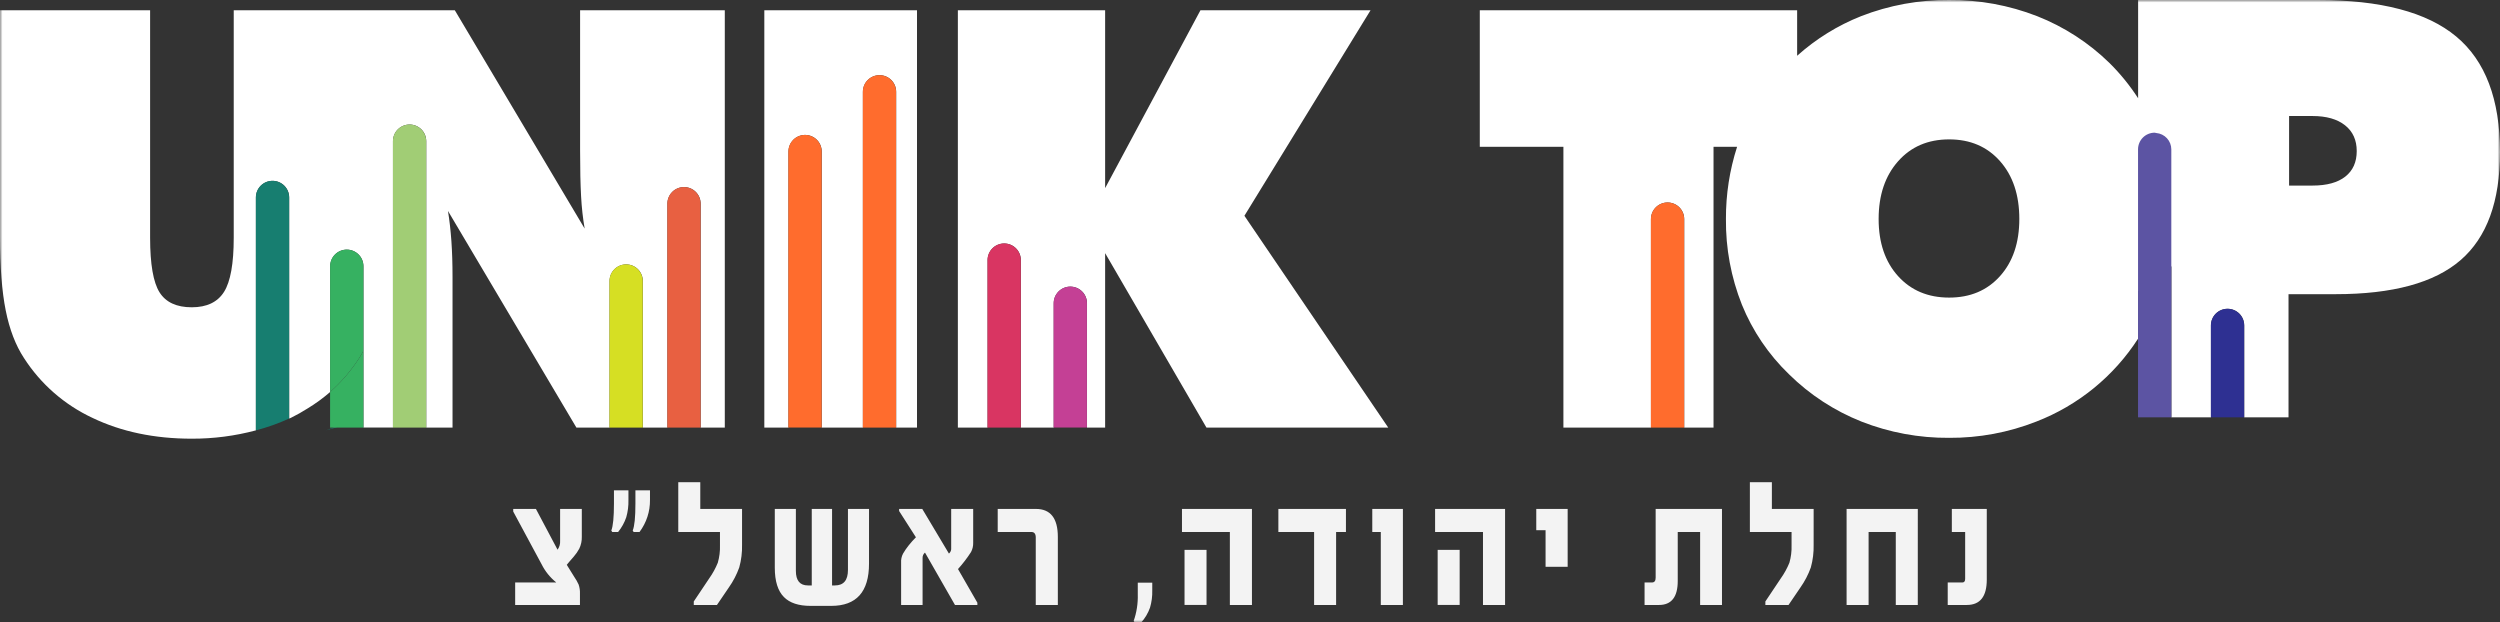 <svg width="486" height="121" viewBox="0 0 486 121" fill="none" xmlns="http://www.w3.org/2000/svg">
    <rect x="0" y="0" width="486" height="121" fill="#333333" stroke="none"/>
    <mask id="mask0_22_63" style="mask-type:luminance" maskUnits="userSpaceOnUse" x="0" y="0" width="486" height="121">
        <path d="M0 121H486V0H0V121Z" fill="white"/>
    </mask>
    <g mask="url(#mask0_22_63)">
        <path d="M148.585 83.121H153.276V29.46C153.276 29.035 153.36 28.615 153.522 28.223C153.685 27.831 153.923 27.475 154.224 27.175C154.524 26.875 154.881 26.637 155.273 26.474C155.666 26.312 156.086 26.228 156.511 26.228C156.936 26.228 157.357 26.312 157.749 26.474C158.142 26.637 158.498 26.875 158.799 27.175C159.099 27.475 159.338 27.831 159.5 28.223C159.663 28.615 159.746 29.035 159.746 29.46V83.121H167.748V17.842C167.748 17.418 167.831 16.998 167.993 16.606C168.156 16.214 168.394 15.857 168.694 15.557C168.995 15.257 169.351 15.019 169.744 14.857C170.136 14.694 170.557 14.611 170.982 14.611C171.407 14.61 171.828 14.694 172.22 14.856C172.613 15.018 172.97 15.257 173.27 15.557C173.571 15.857 173.809 16.213 173.972 16.605C174.134 16.997 174.218 17.418 174.217 17.842V83.121H178.265V1.995H148.585V83.121Z" fill="white"/>
        <path d="M112.771 29.201C112.771 32.896 112.836 35.888 112.965 38.179C113.073 40.278 113.304 42.369 113.658 44.44L88.416 1.995H45.437V46.216C45.437 51.24 44.808 54.75 43.55 56.744C42.293 58.738 40.203 59.735 37.282 59.736C34.322 59.736 32.232 58.766 31.013 56.827C29.794 54.888 29.183 51.351 29.181 46.215V1.995H0V45.993C0 51.868 0.37 56.652 1.11 60.346C1.849 64.04 3.033 67.125 4.66 69.601C7.909 74.657 12.526 78.691 17.975 81.236C23.598 83.933 30.033 85.281 37.282 85.281C41.492 85.294 45.684 84.749 49.75 83.662V38.386C49.75 37.529 50.091 36.707 50.698 36.101C51.305 35.495 52.127 35.154 52.986 35.154C53.843 35.154 54.666 35.495 55.273 36.101C55.88 36.707 56.221 37.529 56.221 38.386V81.364C56.322 81.316 56.432 81.284 56.534 81.237C57.651 80.686 58.737 80.076 59.788 79.408C61.342 78.464 62.814 77.39 64.186 76.198V51.756C64.186 50.899 64.527 50.077 65.134 49.471C65.74 48.865 66.563 48.525 67.421 48.525C68.279 48.525 69.102 48.865 69.709 49.471C70.316 50.077 70.657 50.899 70.657 51.756V83.119H76.394V27.438C76.394 26.581 76.735 25.759 77.342 25.153C77.949 24.547 78.771 24.206 79.629 24.206C80.487 24.206 81.31 24.547 81.917 25.153C82.524 25.759 82.865 26.581 82.865 27.438V83.121H87.972V53.863C87.972 51.276 87.898 48.939 87.75 46.852C87.601 44.764 87.379 42.815 87.084 41.006L112.052 83.121H118.496V54.628C118.496 53.771 118.836 52.949 119.443 52.343C120.05 51.737 120.873 51.397 121.731 51.397C122.589 51.397 123.412 51.737 124.018 52.343C124.625 52.949 124.966 53.771 124.966 54.628V83.121H129.741V39.597C129.741 38.74 130.082 37.918 130.689 37.312C131.295 36.706 132.118 36.366 132.976 36.366C133.834 36.366 134.657 36.706 135.264 37.312C135.87 37.918 136.211 38.74 136.211 39.597V83.121H140.9V1.995H112.771V29.201Z" fill="white"/>
        <path d="M266.435 1.995H233.368L214.837 36.573V1.995H186.209V83.121H191.987V50.56C191.987 50.135 192.071 49.715 192.234 49.323C192.396 48.931 192.635 48.575 192.935 48.275C193.236 47.975 193.592 47.737 193.985 47.575C194.378 47.413 194.798 47.329 195.223 47.33C195.648 47.33 196.068 47.413 196.461 47.575C196.853 47.738 197.21 47.976 197.51 48.276C197.81 48.576 198.048 48.932 198.211 49.324C198.373 49.715 198.457 50.136 198.457 50.56V83.121H204.843V58.947C204.843 58.09 205.184 57.268 205.791 56.662C206.398 56.056 207.22 55.716 208.078 55.716C208.937 55.716 209.759 56.056 210.366 56.662C210.973 57.268 211.314 58.09 211.314 58.947V83.121H214.837V49.208L234.534 83.121H269.873L241.913 41.949L266.435 1.995Z" fill="white"/>
        <path d="M477.482 7.094C471.806 2.366 462.827 0.001 450.548 0.001H415.65V19.098C414.047 16.622 412.182 14.325 410.086 12.248C406.046 8.299 401.254 5.2 395.994 3.132C390.549 1.015 384.75 -0.047 378.907 0.001C373.064 -0.047 367.265 1.015 361.82 3.132C357.244 4.946 353.026 7.556 349.363 10.842V1.995H287.671V28.539H303.926V83.121H320.946V42.593C320.946 42.169 321.03 41.748 321.192 41.356C321.355 40.964 321.593 40.608 321.893 40.308C322.193 40.008 322.55 39.77 322.942 39.607C323.335 39.445 323.756 39.361 324.18 39.361C324.605 39.361 325.026 39.444 325.419 39.607C325.812 39.769 326.169 40.007 326.469 40.307C326.77 40.607 327.008 40.964 327.171 41.356C327.333 41.748 327.417 42.169 327.416 42.593V83.121H333.11V28.539H337.69C336.233 33.069 335.502 37.8 335.522 42.559C335.463 48.267 336.518 53.932 338.628 59.237C340.698 64.334 343.817 68.94 347.782 72.758C351.814 76.737 356.607 79.865 361.874 81.957C367.297 84.087 373.079 85.159 378.906 85.115C384.706 85.151 390.459 84.079 395.855 81.957C403.996 78.805 410.927 73.155 415.65 65.82V56.658L422.12 51.77V81.127H429.81V63.26C429.81 62.403 430.151 61.581 430.757 60.975C431.364 60.369 432.187 60.028 433.045 60.028C433.903 60.028 434.726 60.369 435.333 60.975C435.939 61.581 436.28 62.403 436.28 63.26V81.126H444.888V57.188H454.042C465.139 57.188 473.239 54.981 478.343 50.566C483.448 46.152 486 39.161 486 29.592C486 19.323 483.161 11.823 477.482 7.094M388.809 53.67C386.313 56.46 383.012 57.853 378.907 57.852C374.801 57.85 371.491 56.455 368.976 53.668C366.461 50.879 365.204 47.176 365.206 42.558C365.208 37.941 366.464 34.21 368.976 31.365C371.49 28.52 374.8 27.097 378.907 27.097C383.013 27.096 386.314 28.509 388.811 31.336C391.306 34.163 392.554 37.903 392.556 42.559C392.556 47.177 391.307 50.88 388.811 53.668M455.93 34.329C454.451 35.493 452.324 36.075 449.55 36.075H444.999V22.554H449.549C452.249 22.554 454.357 23.155 455.873 24.355C457.39 25.556 458.148 27.227 458.148 29.368C458.148 31.512 457.408 33.165 455.929 34.328" fill="white"/>
        <path d="M69.785 81.363C67.7 82.318 65.534 83.087 63.314 83.661L69.785 81.363Z" fill="#177E70"/>
        <path d="M52.97 35.155C52.112 35.155 51.289 35.495 50.683 36.101C50.077 36.707 49.736 37.528 49.736 38.385V83.661C51.955 83.087 54.12 82.318 56.204 81.363V38.385C56.204 37.961 56.12 37.541 55.958 37.149C55.795 36.757 55.557 36.401 55.257 36.101C54.956 35.801 54.6 35.563 54.207 35.401C53.815 35.239 53.395 35.155 52.97 35.155Z" fill="#177E70"/>
        <path d="M121.714 51.397C120.856 51.397 120.034 51.737 119.427 52.343C118.821 52.948 118.48 53.77 118.48 54.627V83.121H124.948V54.627C124.948 54.202 124.864 53.782 124.702 53.391C124.539 52.999 124.301 52.642 124.001 52.343C123.7 52.043 123.344 51.805 122.952 51.642C122.559 51.48 122.139 51.397 121.714 51.397Z" fill="#D6DF23"/>
        <path d="M132.96 36.366C132.102 36.366 131.28 36.706 130.673 37.312C130.067 37.918 129.726 38.739 129.726 39.596V83.12H136.194V39.596C136.194 39.172 136.11 38.752 135.948 38.36C135.785 37.968 135.547 37.612 135.247 37.312C134.946 37.012 134.59 36.774 134.198 36.612C133.805 36.449 133.385 36.366 132.96 36.366Z" fill="#E86041"/>
        <path d="M156.496 26.228C156.071 26.228 155.65 26.311 155.258 26.473C154.865 26.636 154.508 26.873 154.208 27.174C153.907 27.474 153.669 27.83 153.506 28.222C153.344 28.614 153.26 29.034 153.26 29.458V83.119H159.73V29.458C159.73 29.034 159.647 28.614 159.484 28.222C159.322 27.83 159.083 27.474 158.783 27.174C158.483 26.874 158.126 26.636 157.734 26.474C157.341 26.311 156.92 26.228 156.496 26.228Z" fill="#FF6C2D"/>
        <path d="M170.967 14.611C170.543 14.611 170.122 14.694 169.729 14.857C169.337 15.019 168.98 15.257 168.68 15.557C168.38 15.857 168.141 16.214 167.979 16.606C167.817 16.998 167.733 17.418 167.733 17.842V83.121H174.201V17.842C174.202 17.418 174.118 16.998 173.956 16.606C173.793 16.214 173.555 15.857 173.255 15.557C172.954 15.257 172.598 15.019 172.205 14.857C171.813 14.694 171.392 14.611 170.967 14.611Z" fill="#FF6C2D"/>
        <path d="M195.207 47.329C194.349 47.329 193.527 47.669 192.92 48.275C192.314 48.881 191.973 49.703 191.973 50.559V83.12H198.441V50.559C198.441 50.135 198.357 49.715 198.195 49.323C198.032 48.931 197.794 48.575 197.494 48.275C197.194 47.975 196.837 47.737 196.445 47.575C196.052 47.413 195.632 47.329 195.207 47.329Z" fill="#D93562"/>
        <path d="M208.062 55.715C207.638 55.715 207.217 55.798 206.824 55.961C206.432 56.123 206.075 56.361 205.774 56.661C205.474 56.961 205.236 57.317 205.073 57.709C204.91 58.101 204.827 58.521 204.827 58.945V83.119H211.297V58.945C211.297 58.521 211.213 58.101 211.051 57.709C210.888 57.317 210.65 56.961 210.35 56.661C210.049 56.361 209.693 56.123 209.3 55.961C208.908 55.799 208.487 55.715 208.062 55.715Z" fill="#C44095"/>
        <path d="M324.166 39.361C323.308 39.361 322.486 39.702 321.879 40.307C321.273 40.913 320.932 41.735 320.932 42.591V83.12H327.4V42.591C327.4 42.167 327.316 41.747 327.154 41.355C326.991 40.963 326.753 40.607 326.453 40.307C326.153 40.008 325.796 39.77 325.404 39.607C325.011 39.445 324.591 39.361 324.166 39.361Z" fill="#FF6C2D"/>
        <path d="M419.188 25.858C419.083 25.831 418.977 25.81 418.87 25.794C418.445 25.794 418.024 25.877 417.632 26.039C417.239 26.201 416.883 26.439 416.582 26.739C416.282 27.039 416.043 27.395 415.881 27.788C415.718 28.18 415.634 28.6 415.634 29.024V81.126H422.105V29.025C422.1 28.229 421.799 27.464 421.259 26.878C420.72 26.293 419.982 25.929 419.188 25.858Z" fill="#5C54A3"/>
        <path d="M433.029 60.029C432.172 60.029 431.349 60.369 430.743 60.975C430.136 61.581 429.795 62.402 429.795 63.259V81.126H436.263V63.259C436.263 62.835 436.18 62.415 436.017 62.023C435.855 61.631 435.616 61.275 435.316 60.975C435.016 60.675 434.659 60.437 434.267 60.275C433.875 60.112 433.454 60.029 433.029 60.029Z" fill="#2E3092"/>
        <path d="M69.832 69.601C68.26 72.052 66.354 74.273 64.169 76.2V83.121H70.639V68.216C70.378 68.688 70.121 69.165 69.832 69.601Z" fill="#36B161"/>
        <path d="M67.405 48.525C66.98 48.525 66.559 48.608 66.167 48.771C65.774 48.933 65.418 49.172 65.117 49.472C64.817 49.772 64.579 50.128 64.416 50.52C64.254 50.912 64.17 51.332 64.171 51.757V76.199C66.355 74.272 68.261 72.051 69.833 69.6C70.123 69.164 70.379 68.687 70.64 68.213V51.757C70.64 51.332 70.557 50.912 70.394 50.52C70.232 50.128 69.993 49.771 69.693 49.471C69.392 49.171 69.036 48.933 68.643 48.77C68.25 48.608 67.83 48.525 67.405 48.525Z" fill="#36B161"/>
        <path d="M79.615 24.207C78.757 24.207 77.935 24.547 77.328 25.153C76.722 25.759 76.381 26.581 76.381 27.437V83.121H82.849V27.437C82.849 27.013 82.765 26.593 82.603 26.201C82.44 25.809 82.202 25.453 81.902 25.153C81.602 24.853 81.245 24.615 80.853 24.453C80.46 24.291 80.04 24.207 79.615 24.207Z" fill="#A1CD75"/>
        <path d="M113.103 98.938H108.886V105.131C108.928 105.749 108.752 106.362 108.388 106.863L104.185 98.938H99.771V99.445L105.3 109.715C105.974 111.062 106.93 112.249 108.102 113.197V113.232H100.148V117.606H112.741V115.418C112.767 114.813 112.68 114.208 112.485 113.634C112.244 113.108 111.957 112.604 111.627 112.129L110.181 109.802C110.25 109.709 110.398 109.529 110.625 109.26C110.851 108.992 111.154 108.641 111.536 108.21C111.95 107.738 112.308 107.222 112.606 106.669C112.956 105.945 113.126 105.147 113.103 104.342V98.938ZM126.357 95.316H123.525V97.94C123.525 100.553 123.349 102.285 122.998 103.137L123.178 103.417H124.323C125.671 101.622 126.386 99.431 126.357 97.188V95.316ZM122.168 95.316H119.352V97.94C119.352 100.53 119.181 102.263 118.84 103.137L119.02 103.417H120.165C120.859 102.562 121.395 101.591 121.747 100.548C122.057 99.456 122.199 98.323 122.168 97.188V95.316ZM144.254 98.938H136.135V93.742H131.856V103.416H139.961V106.021C139.998 107.162 139.855 108.302 139.54 109.399C139.104 110.476 138.543 111.497 137.868 112.443L134.87 116.923V117.606H139.374L141.694 114.194C142.539 112.996 143.218 111.689 143.711 110.31C144.11 108.869 144.293 107.378 144.254 105.884L144.254 98.938ZM168.938 98.938H164.841V110.8C164.841 112.806 163.997 113.809 162.309 113.809H161.753V98.938H157.806V113.81H157.069C155.502 113.81 154.718 112.865 154.718 110.975V98.938H150.62V110.365C150.62 112.978 151.212 114.879 152.398 116.068C153.521 117.212 155.248 117.783 157.579 117.783H161.601C166.492 117.783 168.937 115.048 168.937 109.577L168.938 98.938ZM190.002 117.169L186.236 110.625C187.168 109.593 188.014 108.487 188.767 107.317C189.059 106.769 189.203 106.155 189.187 105.534V98.938H184.91V106.793C184.874 107.113 184.717 107.407 184.472 107.616L179.291 98.938H174.786V99.341L178.055 104.449C177.557 104.948 177.087 105.473 176.647 106.024C176.244 106.527 175.879 107.06 175.554 107.617C175.267 108.166 175.137 108.783 175.177 109.401V117.606H179.35V108.473C179.341 108.274 179.378 108.075 179.459 107.893C179.54 107.711 179.663 107.55 179.817 107.423L185.648 117.606H190.002L190.002 117.169ZM205.644 104.377C205.644 100.75 204.223 98.936 201.38 98.936H193.955V103.416H200.493C201.065 103.416 201.351 103.772 201.351 104.483V117.606H205.644L205.644 104.377ZM224 113.266H221.183V115.558C221.235 117.313 220.964 119.063 220.383 120.72L220.564 120.999H221.86C222.61 120.163 223.188 119.188 223.562 118.13C223.883 117.04 224.031 115.907 223.999 114.771L224 113.266ZM243.378 98.937H229.776V103.418H239.085V117.606H243.378L243.378 98.937ZM234.55 106.898H230.273V117.604H234.55V106.898ZM261.652 98.938H248.515V103.418H255.461V117.606H259.738V103.416H261.65L261.652 98.938ZM272.724 98.938H266.771V103.418H268.428V117.606H272.723L272.724 98.938ZM292.585 98.938H278.982V103.418H288.292V117.606H292.585L292.585 98.938ZM283.757 106.898H279.48V117.604H283.757V106.898ZM304.752 98.938H298.651V103.067H300.459V110.187H304.753L304.752 98.938ZM334.753 98.938H321.859V112.304C321.859 112.923 321.622 113.232 321.15 113.232H319.704V117.606H322.506C324.937 117.606 326.152 116.054 326.152 112.952V103.416H330.505V117.606H334.754L334.753 98.938ZM352.572 98.938H344.452V93.742H340.175V103.416H348.28V106.021C348.316 107.162 348.174 108.302 347.858 109.399C347.421 110.475 346.86 111.497 346.185 112.443L343.188 116.923V117.606H347.69L350.01 114.194C350.855 112.996 351.533 111.689 352.027 110.31C352.426 108.869 352.609 107.378 352.57 105.884L352.572 98.938ZM372.822 98.938H358.977V117.606H363.255V103.416H368.54V117.606H372.817L372.822 98.938ZM386.229 98.938H379.436V103.418H382.027V112.518C382.027 112.996 381.845 113.235 381.484 113.235H378.636V117.606H382.342C384.933 117.606 386.229 115.967 386.229 112.689V98.938Z" fill="#F3F3F3"/>
    </g>
</svg>
